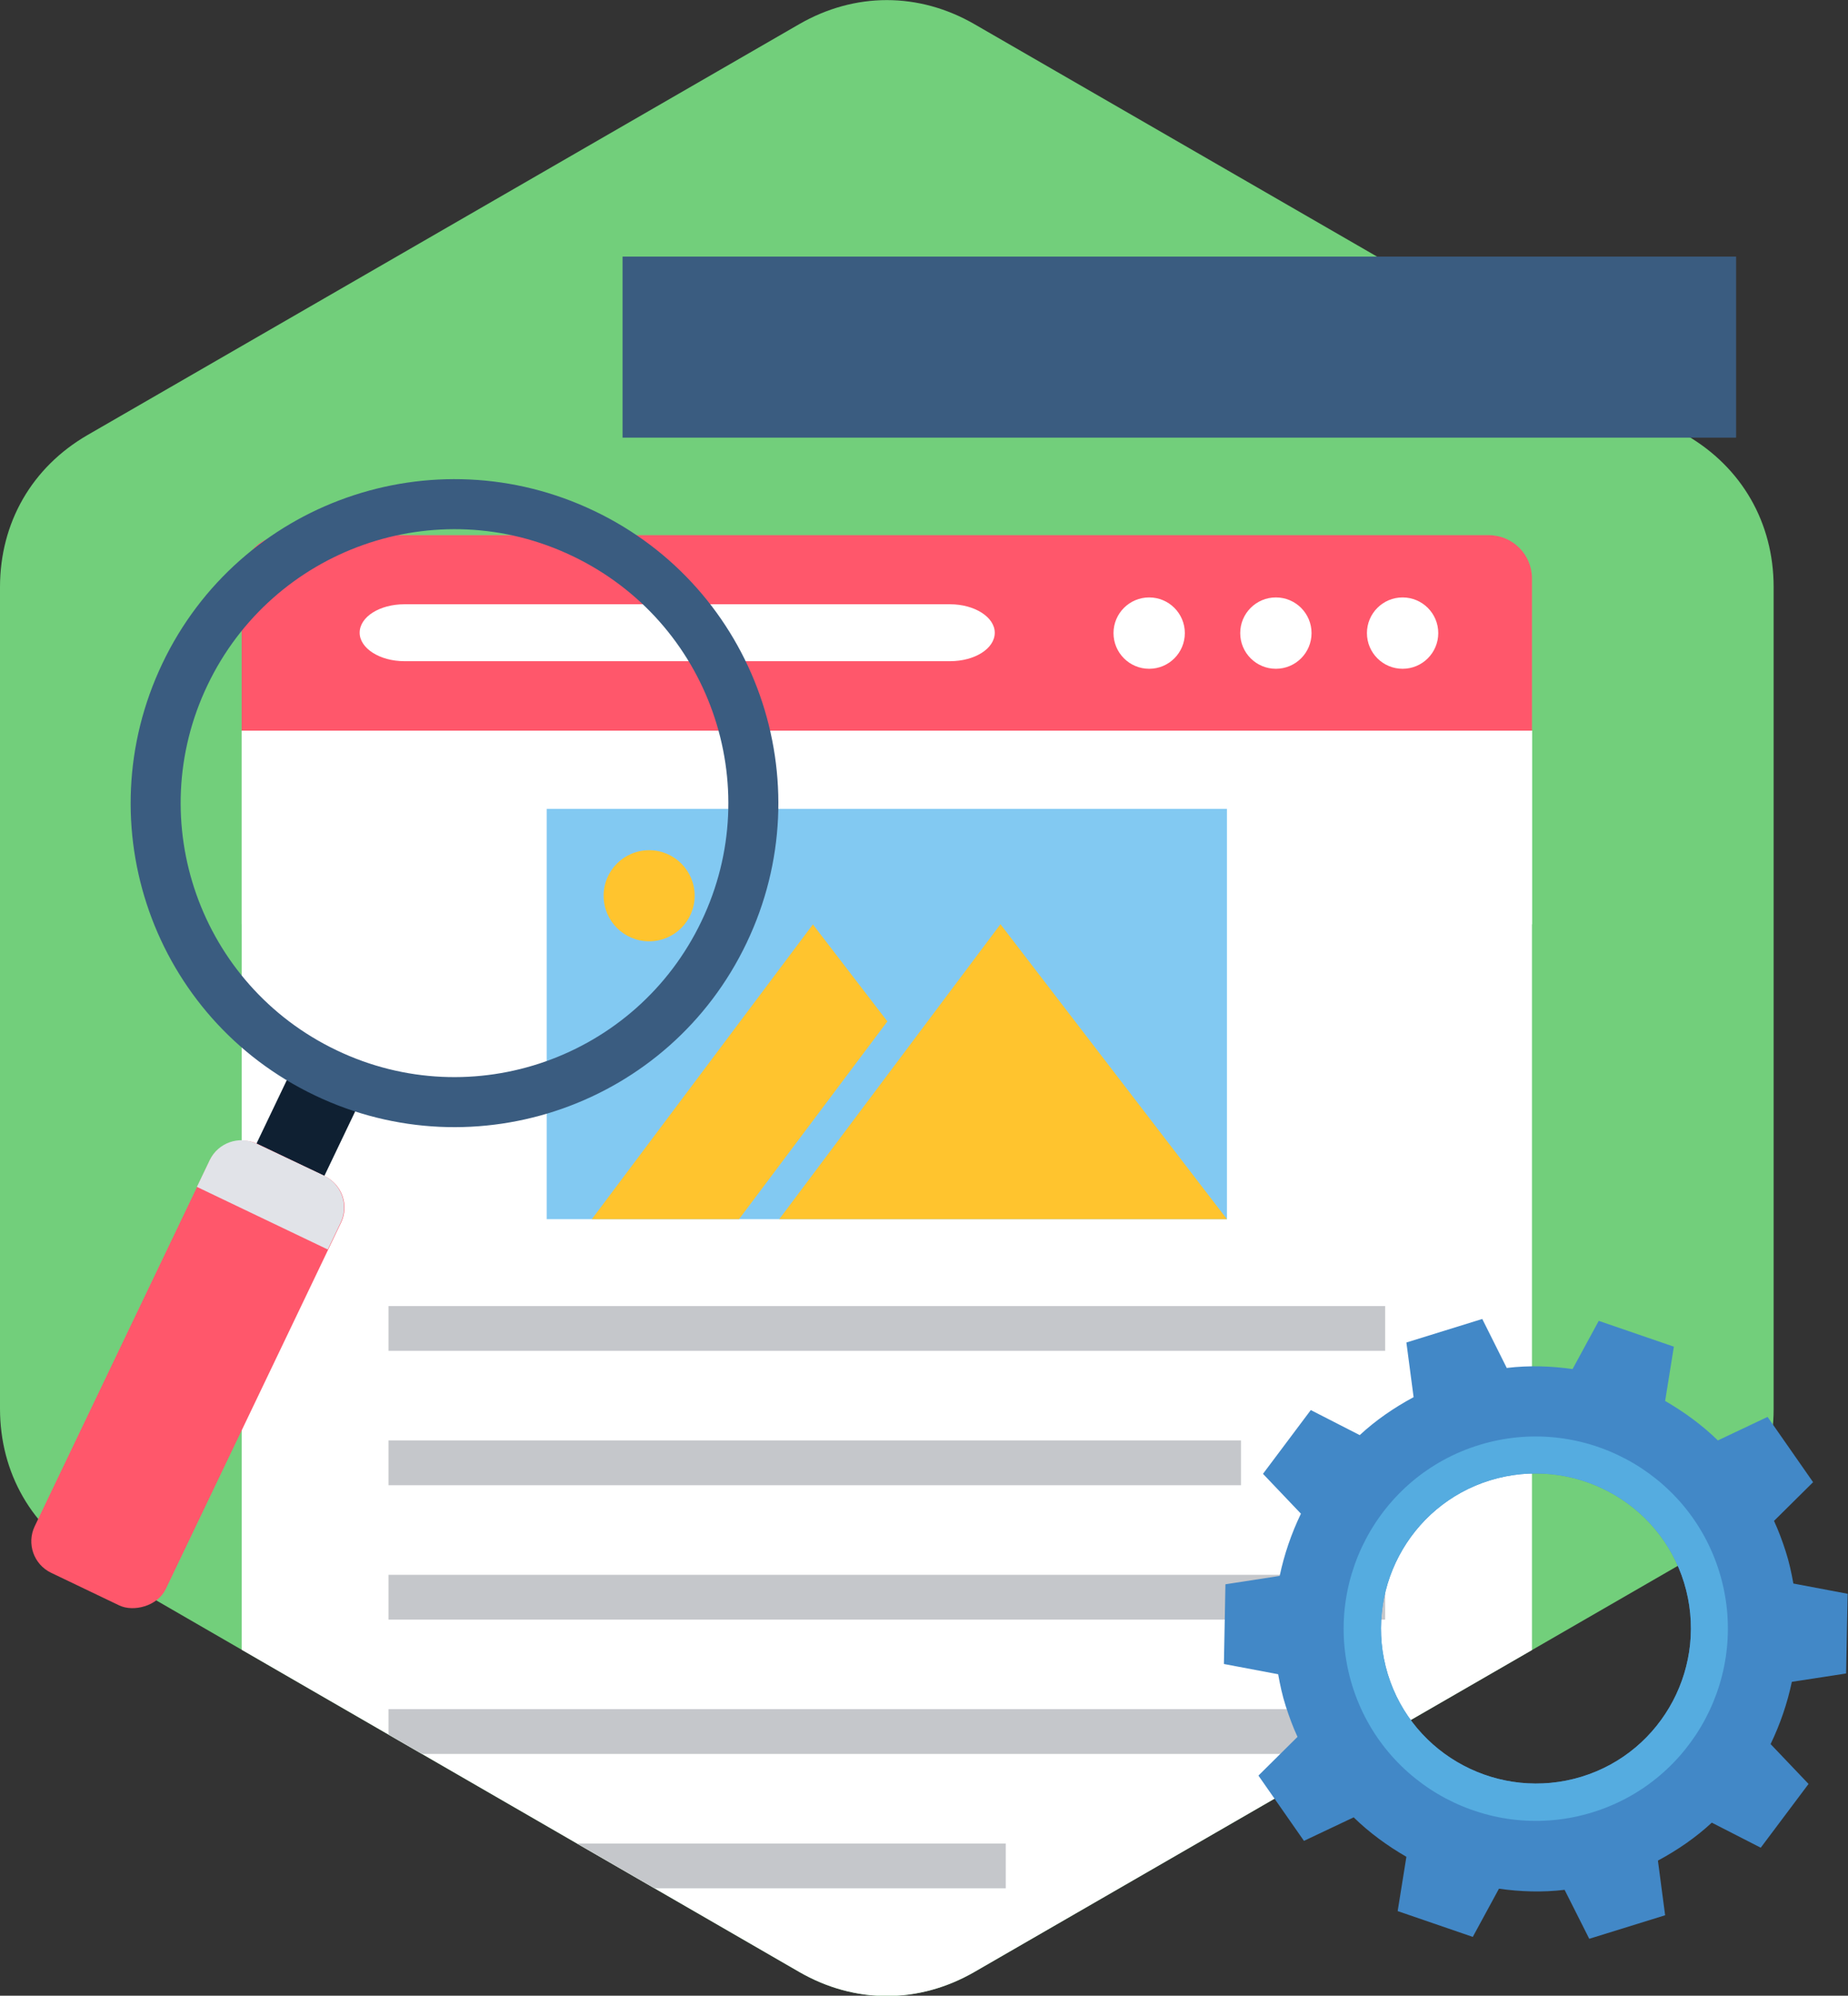 <svg xmlns="http://www.w3.org/2000/svg" xmlns:xlink="http://www.w3.org/1999/xlink" viewBox="0 0 48.71 52.58"><rect x="0" y="0" width="48.71" height="52.58" fill="#333333" stroke="none"/><defs><style>      .cls-1 {        fill: #4288c7;      }      .cls-1, .cls-2, .cls-3, .cls-4, .cls-5, .cls-6, .cls-7, .cls-8, .cls-9, .cls-10, .cls-11 {        fill-rule: evenodd;      }      .cls-2 {        fill: #3a5c80;      }      .cls-3 {        fill: #72cf7b;      }      .cls-4 {        fill: #55ace0;      }      .cls-12, .cls-11 {        fill: #ffc42e;      }      .cls-5 {        fill: #c5c7cb;      }      .cls-13, .cls-6 {        fill: #fff;      }      .cls-7 {        fill: #e1e3e8;      }      .cls-14 {        fill: none;      }      .cls-15, .cls-9 {        fill: #ff576b;      }      .cls-8 {        fill: #82c9f2;      }      .cls-10 {        fill: #0f2032;      }      .cls-16 {        clip-path: url(#clippath);      }    </style><clipPath id="clippath"><path class="cls-14" d="M25.69.64l18.75,10.82c1.47.85,2.31,2.31,2.31,4.01v21.65c0,1.7-.84,3.16-2.31,4.01l-18.75,10.82c-1.47.85-3.16.85-4.63,0L2.31,41.12c-1.47-.85-2.31-2.31-2.31-4.01V15.47c0-1.7.84-3.16,2.31-4.01L21.06.64c1.47-.85,3.16-.85,4.63,0Z"></path></clipPath></defs><g id="Layer_1"><g id="Layer_x5F_1"><g id="_489304352"><path class="cls-3" d="M25.69.64l18.75,10.82c1.47.85,2.31,2.31,2.31,4.01v21.65c0,1.7-.84,3.16-2.31,4.01l-18.75,10.82c-1.47.85-3.16.85-4.63,0L2.31,41.12c-1.47-.85-2.31-2.31-2.31-4.01V15.47c0-1.7.84-3.16,2.31-4.01L21.06.64c1.47-.85,3.16-.85,4.63,0Z"></path><g class="cls-16"><g><g><path class="cls-6" d="M6.37,19.25h34.01v34.93H6.37V19.25Z"></path><path class="cls-9" d="M7.5,14.1h31.74c.63,0,1.14.51,1.14,1.14v4.01H6.37v-4.01c0-.63.51-1.14,1.14-1.14Z"></path><g><path class="cls-6" d="M10.66,15.92h14.38c.65,0,1.18.34,1.18.75h0c0,.42-.53.75-1.18.75h-14.38c-.65,0-1.18-.34-1.18-.75h0c0-.42.53-.75,1.18-.75Z"></path><g><circle class="cls-13" cx="30.29" cy="16.68" r=".94"></circle><circle class="cls-13" cx="33.63" cy="16.68" r=".94"></circle><circle class="cls-13" cx="36.97" cy="16.68" r=".94"></circle></g></g></g><path class="cls-6" d="M6.37,19.25h34.01v5.1H6.37v-5.1Z"></path><g><path class="cls-5" d="M10.24,34.41h26.27v1.18H10.24v-1.18Z"></path><path class="cls-5" d="M10.24,37.95h22.47v1.18H10.24v-1.18Z"></path><path class="cls-5" d="M10.24,41.49h26.27v1.18H10.24v-1.18Z"></path><path class="cls-5" d="M10.24,45.03h26.27v1.18H10.24v-1.18Z"></path><path class="cls-5" d="M10.24,48.57h16.27v1.18H10.24v-1.18Z"></path></g><path class="cls-8" d="M14.41,21.31h17.93v10.81H14.41v-10.81Z"></path><path class="cls-11" d="M26.37,24.35l-5.83,7.77h11.8l-5.97-7.77Z"></path><path class="cls-11" d="M21.43,24.35l-5.83,7.77h3.88l3.91-5.21-1.96-2.55Z"></path><circle class="cls-12" cx="17.11" cy="23.6" r="1.2"></circle></g></g><path class="cls-14" d="M25.69.64l18.75,10.82c1.47.85,2.31,2.31,2.31,4.01v21.65c0,1.7-.84,3.16-2.31,4.01l-18.75,10.82c-1.47.85-3.16.85-4.63,0L2.31,41.12c-1.47-.85-2.31-2.31-2.31-4.01V15.47c0-1.7.84-3.16,2.31-4.01L21.06.64c1.47-.85,3.16-.85,4.63,0Z"></path><g><path class="cls-10" d="M9.65,28.68l-1.79-.85-1.1,2.3,1.79.85,1.1-2.3Z"></path><rect class="cls-15" x="-1.32" y="34.3" width="12.54" height="3.83" rx=".92" ry=".92" transform="translate(-29.85 25.04) rotate(-64.42)"></rect><path class="cls-7" d="M8.55,30.98l-1.79-.85c-.46-.22-1.01-.02-1.23.43l-.34.71,3.45,1.65.34-.71c.22-.46.02-1.01-.43-1.23Z"></path><path class="cls-2" d="M15.66,13.46c-4.25-2.03-9.35-.24-11.38,4.02s-.24,9.35,4.02,11.38c4.25,2.03,9.35.24,11.38-4.02,2.03-4.25.24-9.35-4.02-11.38ZM15.09,14.65c-3.59-1.72-7.9-.2-9.62,3.4-1.72,3.59-.2,7.9,3.4,9.62,3.59,1.72,7.9.2,9.62-3.4,1.72-3.59.2-7.9-3.4-9.62Z"></path></g><g><path class="cls-1" d="M39.72,36.04c.58-.07,1.17-.05,1.73.03l.69-1.27.99.34.99.34-.23,1.43c.5.29.97.63,1.39,1.04l1.31-.62.6.86.6.86-1.03,1.02c.12.26.22.53.31.81.09.28.15.56.2.84l1.43.27-.02,1.05-.02,1.05-1.43.22c-.12.57-.31,1.12-.56,1.64l1,1.05-.63.84-.63.84-1.29-.66c-.42.39-.9.72-1.42,1l.19,1.44-1,.31-1,.31-.65-1.29c-.58.07-1.17.05-1.73-.03l-.69,1.27-.99-.34-.99-.34.23-1.43c-.5-.29-.97-.63-1.39-1.04l-1.31.62-.6-.86-.6-.86,1.03-1.02c-.12-.26-.22-.53-.31-.81-.09-.28-.15-.56-.2-.84l-1.43-.27.02-1.05.02-1.05,1.43-.22c.12-.57.31-1.12.56-1.64l-1-1.05.63-.84.63-.84,1.29.66c.42-.39.9-.72,1.42-1l-.19-1.44,1-.31,1-.31.65,1.3ZM39.28,39c2.16-.66,4.45.55,5.11,2.7.66,2.16-.55,4.45-2.7,5.11-2.16.66-4.45-.55-5.11-2.7-.66-2.16.55-4.45,2.7-5.11Z"></path><path class="cls-4" d="M38.99,38.07c2.67-.82,5.51.68,6.33,3.35.82,2.67-.68,5.51-3.35,6.33-2.67.82-5.51-.68-6.33-3.35-.82-2.67.68-5.51,3.35-6.33ZM39.28,39c2.16-.66,4.45.55,5.11,2.7.66,2.16-.55,4.45-2.7,5.11-2.16.66-4.45-.55-5.11-2.7-.66-2.16.55-4.45,2.7-5.11Z"></path></g><path class="cls-2" d="M16.41,6.76h29.35v4.77h-29.35v-4.77Z"></path></g></g></g></svg>